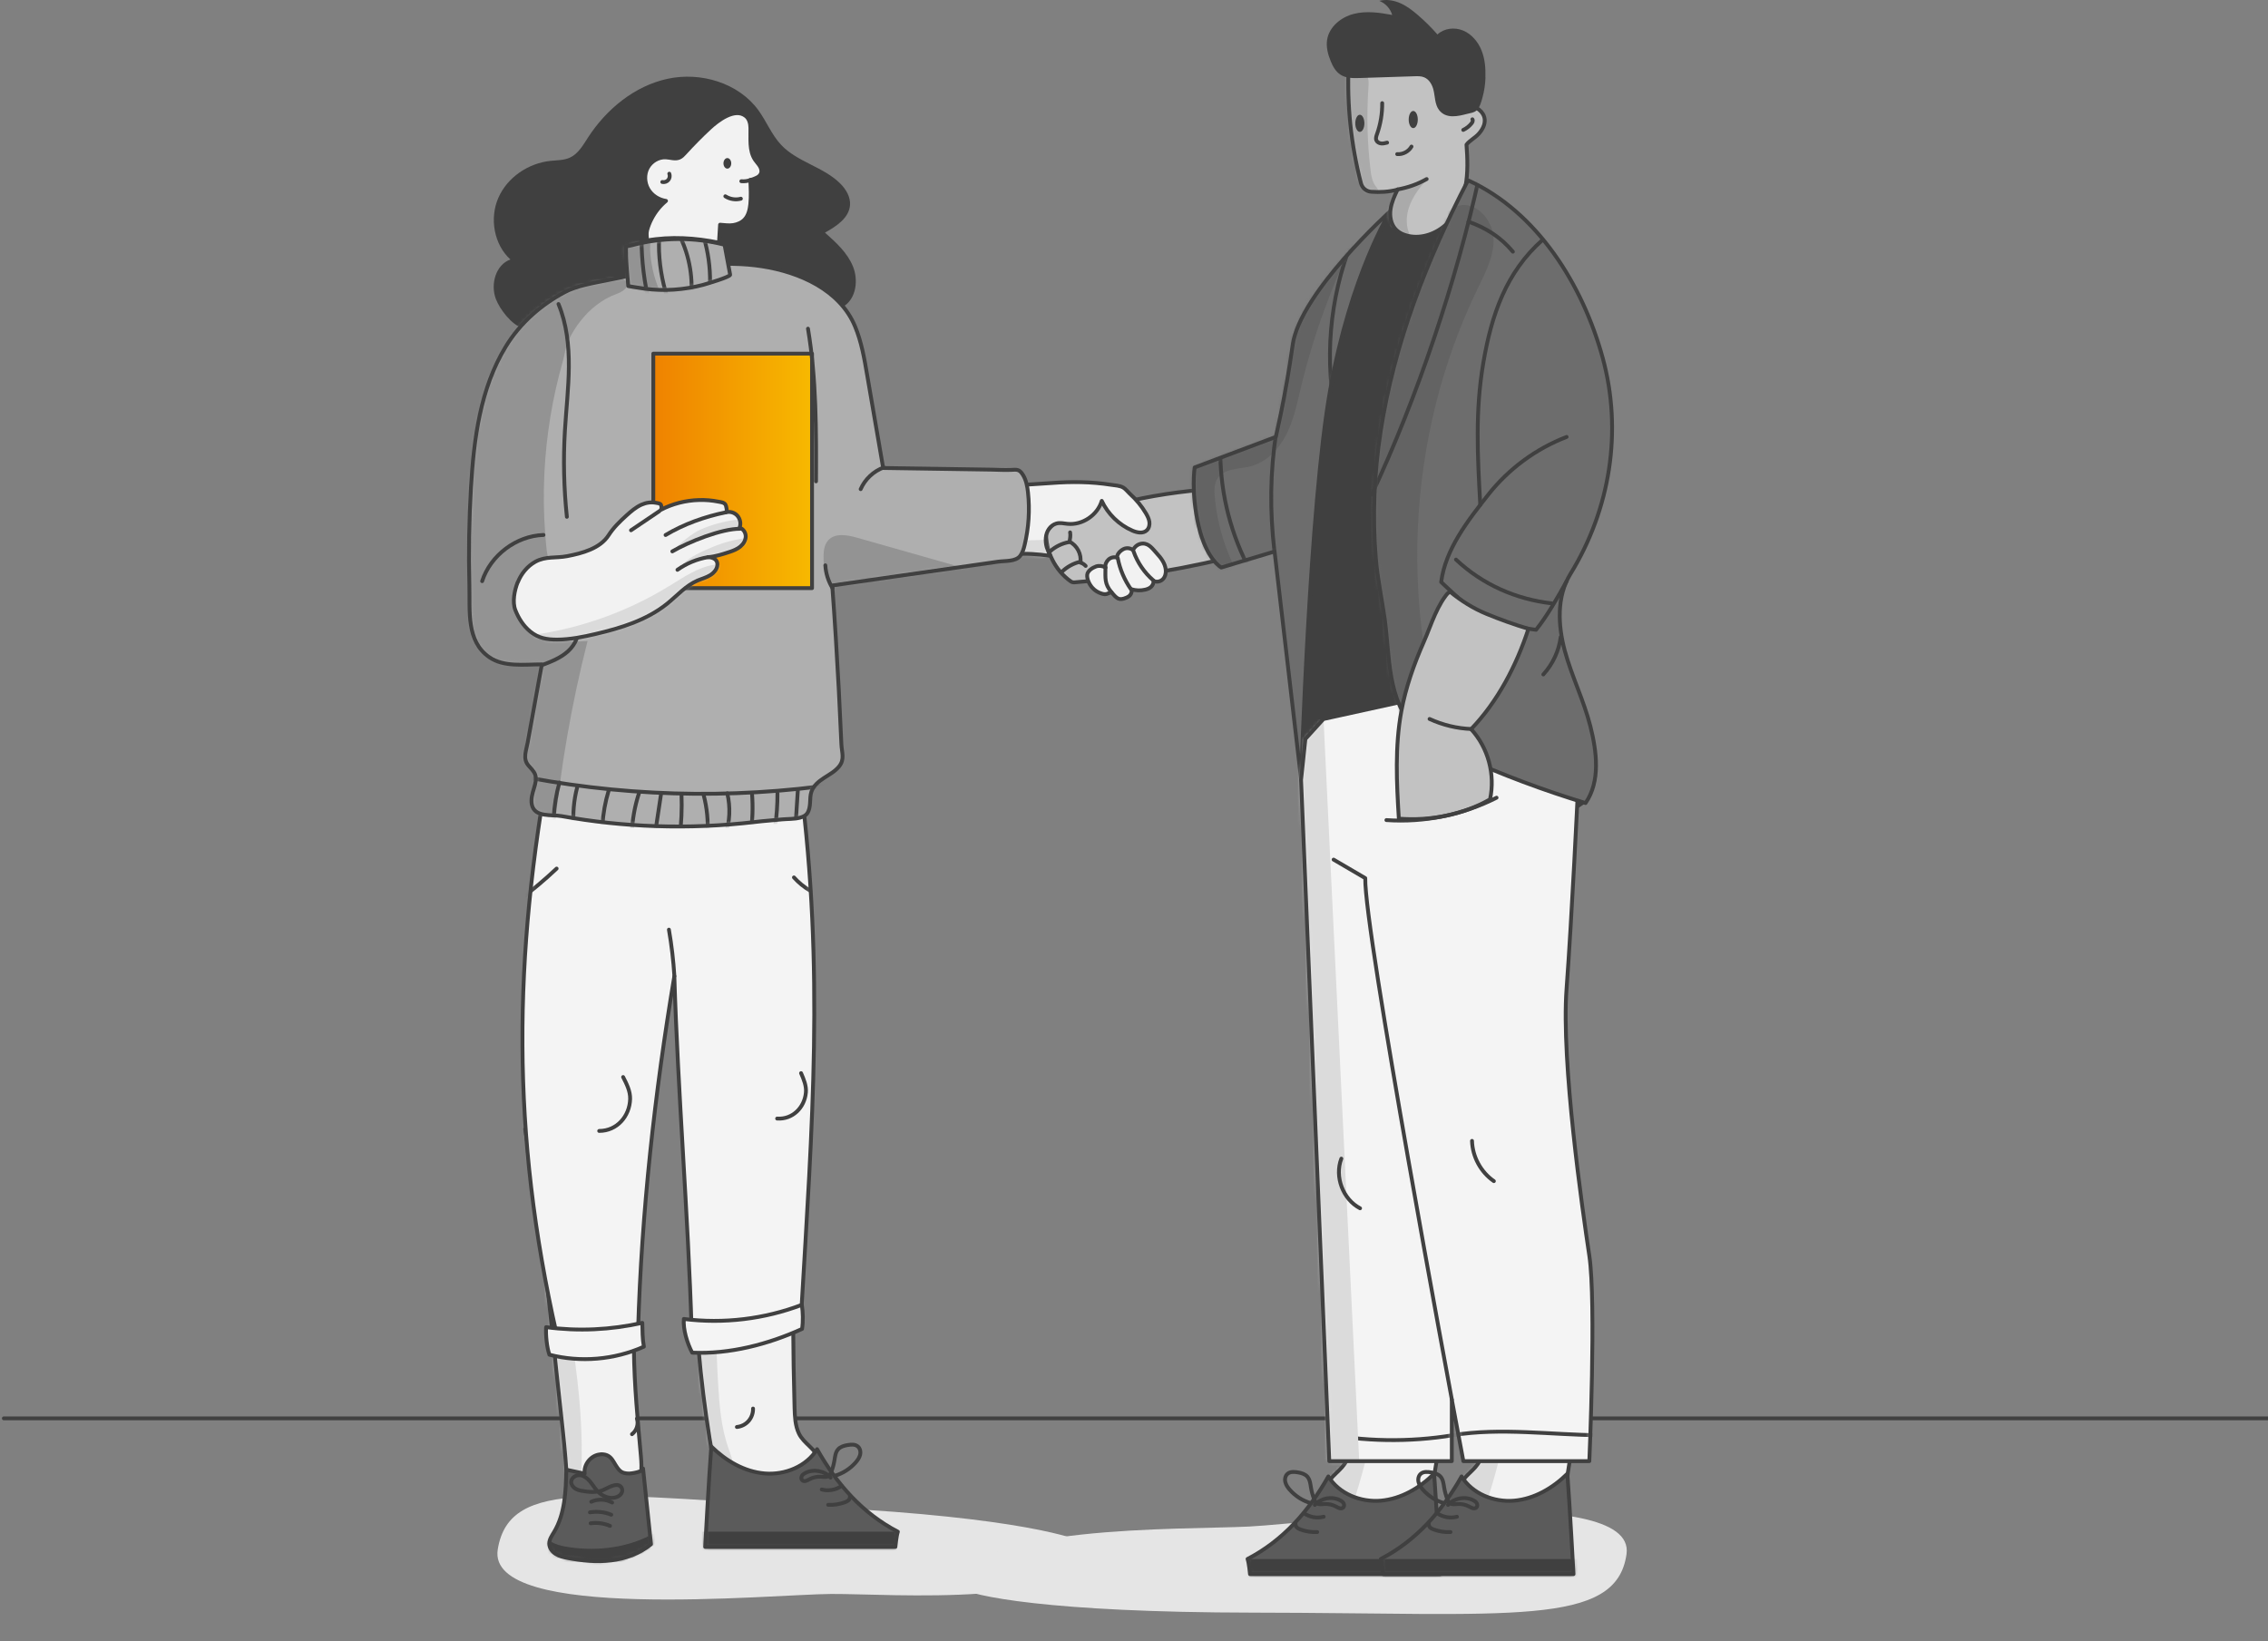 <?xml version="1.0" encoding="UTF-8"?>
<svg xmlns="http://www.w3.org/2000/svg" width="590" height="427" viewBox="0 0 590 427" fill="none">
  <rect x="0" y="0" width="590" height="427" fill="#808080" stroke="none"/>
  <path d="M590 369H1" stroke="#404040" stroke-linecap="round" stroke-linejoin="round"></path>
  <path d="M216.115 392.259C263.55 394.759 280.959 399.953 283.733 402.238C281.911 418.635 231.535 414.6 216.238 414.684C200.941 414.767 126.406 422.076 129.489 403.084C132.572 384.092 156.82 389.134 216.115 392.259Z" fill="#E5E5E5"></path>
  <path d="M326.054 419.545C272.523 419.481 252.689 415.185 249.463 413.045C250.791 396.57 307.701 398.017 324.924 397.148C342.148 396.28 425.763 385.155 423.131 404.286C420.498 423.418 392.968 419.625 326.054 419.545Z" fill="#E5E5E5"></path>
  <path d="M207.579 281.562C207.109 287.742 207.437 294.05 207.166 300.314C206.853 307.695 206.625 315.076 206.482 322.471C206.212 337.06 206.283 351.664 206.696 366.268C206.767 368.528 206.853 370.845 207.807 372.891C209.061 375.58 212.182 376.896 213.051 379.671C214.233 383.432 212.053 387.724 208.662 389.726C205.271 391.729 201.011 391.771 197.221 390.713C193.431 389.654 189.997 387.609 186.635 385.578C180.594 355.297 179.098 323.758 181.605 292.977C189.1 287.699 198.532 282.907 207.594 281.577L207.579 281.562Z" fill="#F2F2F2"></path>
  <mask id="mask0_682_76018" style="mask-type:luminance" maskUnits="userSpaceOnUse" x="180" y="281" width="34" height="111">
    <path d="M207.579 281.562C207.109 287.742 207.437 294.05 207.166 300.314C206.853 307.695 206.625 315.076 206.482 322.471C206.212 337.06 206.283 351.664 206.696 366.268C206.767 368.528 206.853 370.845 207.807 372.891C209.061 375.58 212.182 376.896 213.051 379.671C214.233 383.432 212.053 387.724 208.662 389.726C205.271 391.729 201.011 391.771 197.221 390.713C193.431 389.654 189.997 387.609 186.635 385.578C180.594 355.297 179.098 323.758 181.605 292.977C189.1 287.699 198.532 282.907 207.594 281.577L207.579 281.562Z" fill="white"></path>
  </mask>
  <g mask="url(#mask0_682_76018)">
    <path d="M178.627 300.284C178.912 299.183 179.24 298.053 179.923 297.152C181.904 294.52 185.865 294.82 189.113 295.378C186.307 316.833 185.537 338.56 186.82 360.173C187.147 365.723 187.617 371.33 189.427 376.579C190.054 378.396 190.852 380.227 190.738 382.143C190.581 384.947 188.472 387.293 186.164 388.666C182.616 390.768 182.274 387.808 181.277 384.775C179.083 378.124 177.359 371.316 176.119 364.421C173.683 350.79 173.141 336.815 174.523 323.027C175.293 315.346 176.661 307.736 178.627 300.284Z" fill="#DBDBDB"></path>
  </g>
  <path d="M207.579 281.562C207.109 287.742 207.437 294.05 207.166 300.314C206.853 307.695 206.625 315.076 206.482 322.471C206.212 337.06 206.283 351.664 206.696 366.268C206.767 368.528 206.853 370.845 207.807 372.891C209.061 375.58 212.182 376.896 213.051 379.671C214.233 383.432 212.053 387.724 208.662 389.726C205.271 391.729 201.011 391.771 197.221 390.713C193.431 389.654 189.997 387.609 186.635 385.578C180.594 355.297 179.098 323.758 181.605 292.977C189.1 287.699 198.532 282.907 207.594 281.577L207.579 281.562Z" stroke="#404040" stroke-linecap="round" stroke-linejoin="round"></path>
  <path d="M136.639 293.749C136.782 294.607 149.391 288.013 150.218 287.584C155.261 284.981 160.434 282.478 165.962 281.562C165.549 287.742 165.834 294.05 165.591 300.314C165.306 307.695 165.107 315.076 164.993 322.471C164.836 332.025 164.808 341.595 164.907 351.149C165.007 360.504 165.905 369.601 166.731 378.912C166.988 381.83 167.073 385.292 165.036 387.108C163.768 388.253 162.029 388.367 160.405 388.31C157.712 388.196 147.325 382.345 147.325 382.345C147.325 382.345 146.998 377.454 146.399 372.133C145.288 362.063 144.248 352.079 143.193 341.995C141.498 325.832 139.304 309.741 136.625 293.749H136.639Z" fill="#F2F2F2"></path>
  <mask id="mask1_682_76018" style="mask-type:luminance" maskUnits="userSpaceOnUse" x="136" y="281" width="31" height="108">
    <path d="M136.638 293.749C136.781 294.607 149.39 288.013 150.217 287.584C155.26 284.981 160.433 282.478 165.961 281.562C165.548 287.742 165.833 294.05 165.59 300.314C165.305 307.695 165.106 315.076 164.992 322.471C164.835 332.025 164.807 341.595 164.906 351.149C165.006 360.504 165.904 369.601 166.73 378.912C166.987 381.83 167.072 385.292 165.035 387.108C163.767 388.253 162.028 388.367 160.404 388.31C157.711 388.196 147.324 382.345 147.324 382.345C147.324 382.345 146.997 377.454 146.398 372.133C145.287 362.063 144.247 352.079 143.192 341.995C141.497 325.832 139.303 309.741 136.624 293.749H136.638Z" fill="white"></path>
  </mask>
  <g mask="url(#mask1_682_76018)">
    <path d="M150.972 386.953C153.379 357.059 143.078 327.551 142.522 297.57C140.114 299.115 137.308 300.016 134.458 300.174C135.555 331.541 138.932 362.809 144.574 393.69C146.726 391.945 150.758 389.728 150.986 386.953H150.972Z" fill="#DBDBDB"></path>
  </g>
  <path d="M136.639 293.749C136.782 294.607 149.391 288.013 150.218 287.584C155.261 284.981 160.434 282.478 165.962 281.562C165.549 287.742 165.834 294.05 165.591 300.314C165.306 307.695 165.107 315.076 164.993 322.471C164.836 332.025 164.808 341.595 164.907 351.149C165.007 360.504 165.905 369.601 166.731 378.912C166.988 381.83 167.073 385.292 165.036 387.108C163.768 388.253 162.029 388.367 160.405 388.31C157.712 388.196 147.325 382.345 147.325 382.345C147.325 382.345 146.998 377.454 146.399 372.133C145.288 362.063 144.248 352.079 143.193 341.995C141.498 325.832 139.304 309.741 136.625 293.749H136.639Z" stroke="#404040" stroke-linecap="round" stroke-linejoin="round"></path>
  <path d="M212.552 377.035C209.774 381.541 204.146 383.787 198.888 383.329C193.631 382.871 188.801 380.039 185.039 376.32C184.441 384.159 183.443 402.439 183.443 402.439H232.927C232.927 402.439 233.169 399.75 233.568 398.491C224.335 393.699 217.681 386.104 212.552 377.021V377.035Z" fill="#5B5B5B"></path>
  <mask id="mask2_682_76018" style="mask-type:luminance" maskUnits="userSpaceOnUse" x="183" y="376" width="51" height="27">
    <path d="M212.553 377.035C209.775 381.541 204.147 383.787 198.889 383.329C193.632 382.871 188.802 380.039 185.04 376.32C184.442 384.159 183.444 402.439 183.444 402.439H232.928C232.928 402.439 233.17 399.75 233.569 398.491C224.336 393.699 217.682 386.104 212.553 377.021V377.035Z" fill="white"></path>
  </mask>
  <g mask="url(#mask2_682_76018)">
    <path d="M181.89 403.695H233.567V398.489H181.89V403.695Z" fill="#404040"></path>
  </g>
  <path d="M212.552 377.035C209.774 381.541 204.146 383.787 198.888 383.329C193.631 382.871 188.801 380.039 185.039 376.32C184.441 384.159 183.443 402.439 183.443 402.439H232.927C232.927 402.439 233.169 399.75 233.568 398.491C224.335 393.699 217.681 386.104 212.552 377.021V377.035Z" stroke="#404040" stroke-linecap="round" stroke-linejoin="round"></path>
  <path d="M218.936 386.578C217.454 387.622 215.516 387.98 213.764 387.508" stroke="#404040" stroke-linecap="round" stroke-linejoin="round"></path>
  <path d="M221.088 389.438C221.13 389.766 220.959 390.11 220.703 390.339C220.446 390.567 220.133 390.696 219.819 390.825C218.423 391.34 216.927 391.569 215.445 391.497" stroke="#404040" stroke-linecap="round" stroke-linejoin="round"></path>
  <path d="M217.197 383.932C219.277 383.316 221.158 382.101 222.597 380.47C223.11 379.884 223.566 379.226 223.751 378.468C223.937 377.709 223.751 376.823 223.167 376.322C222.455 375.707 221.4 375.793 220.474 375.95C219.591 376.107 218.65 376.365 218.038 377.037C217.34 377.81 217.24 378.925 217.069 379.941C216.898 380.956 216.627 381.958 216.257 382.916C216.1 383.331 215.901 383.76 215.544 384.003C215.003 384.375 214.276 384.232 213.635 384.189C212.567 384.117 211.498 384.346 210.558 384.847C210.258 385.004 209.973 385.19 209.646 385.276C209.318 385.362 208.933 385.333 208.691 385.104C208.406 384.833 208.392 384.346 208.591 383.989C208.791 383.631 209.133 383.402 209.489 383.216C211.626 382.101 214.476 382.63 216.072 384.418" stroke="#404040" stroke-linecap="round" stroke-linejoin="round"></path>
  <path d="M156.329 378.366C153.864 378.423 151.756 380.926 152.098 383.387L147.325 382.357C147.196 387.935 146.997 393.8 144.133 398.577C143.563 399.535 142.865 400.508 142.879 401.624C142.893 402.725 143.649 403.712 144.589 404.298C145.529 404.885 146.626 405.128 147.695 405.328C151.414 406.043 155.218 406.415 158.979 405.958C162.741 405.5 166.445 404.17 169.352 401.752C168.668 395.187 167.97 388.622 167.286 382.056C167.372 382.9 164.194 383.372 163.681 383.358C162.784 383.358 161.858 383.215 161.202 382.557C159.492 380.869 159.464 378.266 156.315 378.337L156.329 378.366Z" fill="#5B5B5B"></path>
  <mask id="mask3_682_76018" style="mask-type:luminance" maskUnits="userSpaceOnUse" x="142" y="378" width="28" height="29">
    <path d="M156.329 378.366C153.864 378.423 151.756 380.926 152.098 383.387L147.325 382.357C147.196 387.935 146.997 393.8 144.133 398.577C143.563 399.535 142.865 400.508 142.879 401.624C142.893 402.725 143.649 403.712 144.589 404.298C145.529 404.885 146.626 405.128 147.695 405.328C151.414 406.043 155.218 406.415 158.979 405.958C162.741 405.5 166.445 404.17 169.352 401.752C168.668 395.187 167.97 388.622 167.286 382.056C167.372 382.9 164.194 383.372 163.681 383.358C162.784 383.358 161.858 383.215 161.202 382.557C159.492 380.869 159.464 378.266 156.315 378.337L156.329 378.366Z" fill="white"></path>
  </mask>
  <g mask="url(#mask3_682_76018)">
    <path d="M170.207 398.875C163.653 402.565 155.802 403.595 148.351 402.565C146.228 402.279 144.033 401.779 142.366 400.42C142.124 401.178 141.982 402.036 141.967 402.837C141.953 403.638 142.167 404.468 142.723 405.026C143.164 405.469 143.777 405.698 144.375 405.884C147.296 406.785 150.388 406.899 153.451 406.999C155.788 407.085 158.153 407.157 160.447 406.713C163.283 406.17 165.904 404.854 168.497 403.538C169.11 403.223 169.751 402.894 170.107 402.308C170.649 401.435 170.492 399.862 170.221 398.875H170.207Z" fill="#404040"></path>
  </g>
  <path d="M156.329 378.366C153.864 378.423 151.756 380.926 152.098 383.387L147.325 382.357C147.196 387.935 146.997 393.8 144.133 398.577C143.563 399.535 142.865 400.508 142.879 401.624C142.893 402.725 143.649 403.712 144.589 404.298C145.529 404.885 146.626 405.128 147.695 405.328C151.414 406.043 155.218 406.415 158.979 405.958C162.741 405.5 166.445 404.17 169.352 401.752C168.668 395.187 167.97 388.622 167.286 382.056C167.372 382.9 164.194 383.372 163.681 383.358C162.784 383.358 161.858 383.215 161.202 382.557C159.492 380.869 159.464 378.266 156.315 378.337L156.329 378.366Z" stroke="#404040" stroke-linecap="round" stroke-linejoin="round"></path>
  <path d="M159.237 390.898C157.598 389.997 155.532 389.911 153.822 390.698" stroke="#404040" stroke-linecap="round" stroke-linejoin="round"></path>
  <path d="M159.022 394.073C157.269 393.357 155.331 393.143 153.465 393.457" stroke="#404040" stroke-linecap="round" stroke-linejoin="round"></path>
  <path d="M151.342 387.862C150.701 387.734 150.045 387.562 149.518 387.176C148.991 386.79 148.578 386.189 148.592 385.531C148.621 384.472 149.76 383.714 150.801 383.786C151.841 383.857 152.753 384.558 153.436 385.359C154.12 386.16 154.648 387.09 155.346 387.862C156.6 389.25 158.623 390.122 160.375 389.493C160.888 389.307 161.358 388.992 161.643 388.535C161.928 388.077 161.971 387.448 161.672 386.99C160.632 385.417 158.138 387.119 156.97 387.619C155.218 388.377 153.18 388.206 151.356 387.848L151.342 387.862Z" stroke="#404040" stroke-linecap="round" stroke-linejoin="round"></path>
  <path d="M158.68 396.977C157.113 396.291 155.346 396.062 153.65 396.305" stroke="#404040" stroke-linecap="round" stroke-linejoin="round"></path>
  <path d="M143.222 196.418C133.491 249.198 132.935 294.769 144.804 347.092C151.913 349.895 159.622 350.396 165.99 346.162C166.888 315.323 170.322 284.399 175.423 253.976C176.335 284.242 179.013 315.838 179.925 346.119C190.839 348.794 198.96 347.306 208.45 341.256C211.328 292.252 214.42 252.445 208.25 203.756C186.864 204.285 163.796 202.254 143.208 196.418H143.222Z" fill="#F4F4F4"></path>
  <mask id="mask4_682_76018" style="mask-type:luminance" maskUnits="userSpaceOnUse" x="135" y="196" width="77" height="154">
    <path d="M143.222 196.418C133.491 249.198 132.935 294.769 144.804 347.092C151.913 349.895 159.622 350.396 165.99 346.162C166.888 315.323 170.322 284.399 175.423 253.976C176.335 284.242 179.013 315.838 179.925 346.119C190.839 348.794 198.96 347.306 208.45 341.256C211.328 292.252 214.42 252.445 208.25 203.756C186.864 204.285 163.796 202.254 143.208 196.418H143.222Z" fill="white"></path>
  </mask>
  <g mask="url(#mask4_682_76018)">
    <path d="M135.3 233.979C138.605 231.49 141.783 228.815 144.803 225.969" stroke="#404040" stroke-linecap="round" stroke-linejoin="round"></path>
    <path d="M206.54 228.273C208.991 231.02 212.325 232.951 215.93 233.709" stroke="#404040" stroke-linecap="round" stroke-linejoin="round"></path>
    <path d="M174.012 241.859C174.71 245.864 175.18 249.912 175.437 253.974" stroke="#404040" stroke-linecap="round" stroke-linejoin="round"></path>
  </g>
  <path d="M143.222 196.418C133.491 249.198 132.935 294.769 144.804 347.092C151.913 349.895 159.622 350.396 165.99 346.162C166.888 315.323 170.322 284.399 175.423 253.976C176.335 284.242 179.013 315.838 179.925 346.119C190.839 348.794 198.96 347.306 208.45 341.256C211.328 292.252 214.42 252.445 208.25 203.756C186.864 204.285 163.796 202.254 143.208 196.418H143.222Z" stroke="#404040" stroke-linecap="round" stroke-linejoin="round"></path>
  <path d="M202.166 291.006C206.17 291.278 209.276 288.174 209.646 284.255C209.817 282.51 209.091 280.808 208.392 279.191" fill="#F4F4F4"></path>
  <path d="M202.166 291.006C206.17 291.278 209.276 288.174 209.646 284.255C209.817 282.51 209.091 280.808 208.392 279.191" stroke="#404040" stroke-linecap="round" stroke-linejoin="round"></path>
  <path d="M155.873 294.225C160.475 294.225 163.795 290.434 163.923 285.914C163.98 283.897 163.026 282.009 162.099 280.207" fill="#F4F4F4"></path>
  <path d="M155.873 294.225C160.475 294.225 163.795 290.434 163.923 285.914C163.98 283.897 163.026 282.009 162.099 280.207" stroke="#404040" stroke-linecap="round" stroke-linejoin="round"></path>
  <path d="M128.974 77.726C127.549 73.936 128.974 68.844 132.778 67.514C128.489 63.594 127.307 56.8 129.643 51.465C131.98 46.13 137.437 42.454 143.207 41.853C144.917 41.667 146.684 41.724 148.251 41.009C150.403 40.022 151.656 37.805 152.939 35.817C157.726 28.408 165.064 22.357 173.67 20.498C182.276 18.638 192.078 21.542 197.279 28.665C199.402 31.583 200.741 35.073 203.22 37.705C207.452 42.196 214.291 43.412 218.637 47.803C220.076 49.262 221.244 51.193 221.13 53.253C220.959 56.657 217.596 58.874 214.604 60.519C217.468 63.051 220.418 65.726 221.871 69.273C223.324 72.82 222.769 77.497 219.591 79.629C216.058 82.003 211.399 80.287 207.21 79.629C197.863 78.17 188.673 82.447 179.312 83.905C171.846 85.078 164.266 84.449 156.757 84.149C152.939 83.991 149.106 83.92 145.288 84.206C142.595 84.406 138.534 86.137 135.998 85.379C133.063 84.506 129.999 80.458 128.974 77.726Z" fill="#404040"></path>
  <path d="M324.287 143.911C309.626 147.773 294.623 150.304 279.505 151.506C279.178 151.535 278.836 151.449 278.565 151.263C274.476 148.388 272.025 143.439 272.111 138.418C274.875 135.243 278.038 132.125 281.899 130.465C285.774 128.806 290.291 128.72 294.224 130.251C302.245 128.449 310.495 127.419 318.702 127.004C321.48 132.082 323.817 138.146 324.287 143.911Z" fill="#C2C2C2" stroke="#404040" stroke-linecap="round" stroke-linejoin="round"></path>
  <path d="M254.343 127.432C260.64 126.259 267.209 126.145 273.606 125.658C278.735 125.272 283.908 125.315 288.994 126.116C289.991 126.273 291.331 126.316 292.214 126.846C292.855 127.232 293.382 127.961 293.924 128.462C295.562 129.935 296.973 131.637 298.099 133.54C298.498 134.226 298.882 134.956 298.996 135.742C299.11 136.529 298.925 137.402 298.341 137.959C297.372 138.889 295.776 138.575 294.551 138.031C291.089 136.529 288.21 133.726 286.615 130.307C285.503 134.026 281.571 136.672 277.724 136.286C276.755 136.186 275.743 135.928 274.803 136.2C273.15 136.686 272.21 138.26 272.067 139.876C271.982 140.706 272.067 141.564 272.295 142.379C272.395 142.737 273.179 144.611 273.179 144.611C269.987 144.139 266.91 143.924 263.69 144.196C260.469 144.468 257.534 144.582 254.471 144.983C256.01 139.347 256.224 132.939 254.357 127.418L254.343 127.432Z" fill="#F2F2F2"></path>
  <mask id="mask5_682_76018" style="mask-type:luminance" maskUnits="userSpaceOnUse" x="254" y="125" width="46" height="20">
    <path d="M254.342 127.432C260.639 126.259 267.208 126.145 273.605 125.658C278.734 125.272 283.907 125.315 288.993 126.116C289.99 126.273 291.33 126.316 292.213 126.846C292.854 127.232 293.382 127.961 293.923 128.462C295.561 129.935 296.972 131.637 298.098 133.54C298.497 134.226 298.881 134.956 298.995 135.742C299.109 136.529 298.924 137.402 298.34 137.959C297.371 138.889 295.775 138.575 294.55 138.031C291.088 136.529 288.209 133.726 286.614 130.307C285.502 134.026 281.57 136.672 277.723 136.286C276.754 136.186 275.742 135.928 274.802 136.2C273.149 136.686 272.209 138.26 272.066 139.876C271.981 140.706 272.066 141.564 272.294 142.379C272.394 142.737 273.178 144.611 273.178 144.611C269.986 144.139 266.909 143.924 263.689 144.196C260.468 144.468 257.533 144.582 254.47 144.983C256.009 139.347 256.223 132.939 254.356 127.418L254.342 127.432Z" fill="white"></path>
  </mask>
  <g mask="url(#mask5_682_76018)">
    <path d="M271.71 140.434C272.537 140.391 273.377 140.363 274.147 140.62C274.916 140.878 275.643 141.507 275.757 142.322C275.885 143.195 275.301 144.053 274.546 144.497C273.791 144.94 272.893 145.069 272.024 145.183C267.279 145.798 262.506 146.156 257.733 146.27C253.971 146.356 254.869 141.65 257.961 141.15C262.392 140.434 267.208 140.678 271.696 140.449L271.71 140.434Z" fill="#DBDBDB"></path>
  </g>
  <path d="M254.343 127.432C260.64 126.259 267.209 126.145 273.606 125.658C278.735 125.272 283.908 125.315 288.994 126.116C289.991 126.273 291.331 126.316 292.214 126.846C292.855 127.232 293.382 127.961 293.924 128.462C295.562 129.935 296.973 131.637 298.099 133.54C298.498 134.226 298.882 134.956 298.996 135.742C299.11 136.529 298.925 137.402 298.341 137.959C297.372 138.889 295.776 138.575 294.551 138.031C291.089 136.529 288.21 133.726 286.615 130.307C285.503 134.026 281.571 136.672 277.724 136.286C276.755 136.186 275.743 135.928 274.803 136.2C273.15 136.686 272.21 138.26 272.067 139.876C271.982 140.706 272.067 141.564 272.295 142.379C272.395 142.737 273.179 144.611 273.179 144.611C269.987 144.139 266.91 143.924 263.69 144.196C260.469 144.468 257.534 144.582 254.471 144.983C256.01 139.347 256.224 132.939 254.357 127.418L254.343 127.432Z" stroke="#404040" stroke-linecap="round" stroke-linejoin="round"></path>
  <path d="M285.062 147.388C285.888 147.101 286.829 147.202 287.584 147.645C287.427 146.873 287.826 146.043 288.41 145.528C288.994 145.013 289.863 144.841 290.604 145.085C290.519 144.184 291.431 143.282 292.229 142.868C293.026 142.453 294.052 142.553 294.75 143.125C295.192 142.138 296.147 141.452 297.215 141.409C298.954 141.337 299.922 142.896 300.977 144.026C302.031 145.156 303.071 146.529 303.257 148.174C303.356 149.075 303.143 150.034 302.516 150.677C301.889 151.321 300.82 151.55 300.065 151.078C300.165 151.636 299.866 152.279 299.452 152.666C299.039 153.052 298.498 153.266 297.956 153.395C296.759 153.695 295.491 153.652 294.323 153.295C294.537 153.681 294.337 154.339 294.081 154.711C293.824 155.083 293.425 155.312 293.026 155.483C291.074 156.327 290.533 155.712 289.165 154.096C289.108 154.039 288.054 154.482 287.911 154.525C287.47 154.639 287.099 154.582 286.658 154.453C285.717 154.182 284.848 153.667 284.193 152.937C283.437 152.108 282.725 150.735 282.825 149.547C282.91 148.517 284.207 147.688 285.09 147.388H285.062Z" fill="#F2F2F2" stroke="#404040" stroke-linecap="round" stroke-linejoin="round"></path>
  <path d="M299.993 150.961C297.685 148.973 295.904 146.355 294.893 143.48" stroke="#404040" stroke-linecap="round" stroke-linejoin="round"></path>
  <path d="M294.223 153.322C292.528 150.905 291.345 148.13 290.775 145.227" stroke="#404040" stroke-linecap="round" stroke-linejoin="round"></path>
  <path d="M287.569 147.645C287.569 150.562 287.298 151.821 289.136 154.081" stroke="#404040" stroke-linecap="round" stroke-linejoin="round"></path>
  <path d="M281.13 146.113C279.277 146.528 277.539 147.472 276.186 148.817" stroke="#404040" stroke-linecap="round" stroke-linejoin="round"></path>
  <path d="M278.066 141.035C276.285 141.364 274.604 142.179 273.25 143.367" stroke="#404040" stroke-linecap="round" stroke-linejoin="round"></path>
  <path d="M282.425 147.229C282.055 146.814 281.57 146.514 281.043 146.371C281.399 144.211 280.203 141.894 278.236 140.936C278.379 140.135 278.521 139.305 278.379 138.504" stroke="#404040" stroke-linecap="round" stroke-linejoin="round"></path>
  <path d="M208.192 212.709C206.668 213.124 204.673 213.052 203.519 213.167C201.182 213.41 198.831 213.553 196.495 213.839C187.875 214.854 179.183 215.226 170.521 214.926C162.328 214.654 154.15 213.782 146.085 212.323C143.492 211.851 139.047 212.737 138.348 209.305C138.049 207.86 138.505 206.401 138.933 204.999C139.275 203.869 139.617 202.639 139.218 201.523C138.876 200.551 138.049 199.864 137.394 199.063C135.969 197.318 136.909 195.187 137.266 193.185L138.434 186.748L139.973 178.252L140.942 172.945V172.845C136.354 172.845 131.082 173.603 127.292 170.985C121.237 166.78 122.277 158.927 122.106 152.448C121.878 143.909 122.02 135.355 122.519 126.816C123.26 114.129 124.955 101.041 131.552 90.199C135.257 84.106 140.614 79.385 146.855 76.038C150.06 74.308 154.278 73.678 157.897 72.92C161.188 72.234 164.479 71.576 167.799 71.032C177.844 69.373 188.188 67.699 198.29 69.287C207.979 70.803 218.465 75.38 222.426 84.907C224.093 88.912 224.848 93.231 225.575 97.522C226.971 105.604 228.353 113.671 229.75 121.753C234.48 121.824 239.196 121.896 243.927 121.967C248.657 122.039 253.288 122.11 257.975 122.182C259.599 122.21 261.267 122.325 262.891 122.253C264.515 122.182 265.142 121.996 266.082 123.498C266.937 124.856 267.251 126.516 267.422 128.089C267.92 132.666 267.621 137.343 266.538 141.82C266.296 142.807 266.011 143.809 265.398 144.61C264.216 146.154 261.48 145.868 259.642 146.126C250.937 147.37 242.217 148.629 233.511 149.873C227.841 150.689 222.17 151.504 216.499 152.319C217.183 161.459 217.739 170.613 218.223 179.753C218.465 184.374 218.679 188.994 218.879 193.599C218.964 195.759 219.819 197.518 218.252 199.435C217.211 200.708 215.715 201.509 214.348 202.396C212.98 203.283 211.612 204.398 211.085 205.958C210.771 206.887 210.786 207.889 210.729 208.861C210.672 209.834 210.529 210.849 209.959 211.65C209.589 212.165 208.976 212.48 208.249 212.68L208.192 212.709Z" fill="#AFAFAF"></path>
  <mask id="mask6_682_76018" style="mask-type:luminance" maskUnits="userSpaceOnUse" x="122" y="68" width="146" height="148">
    <path d="M208.192 212.709C206.668 213.124 204.673 213.052 203.519 213.167C201.182 213.41 198.831 213.553 196.495 213.839C187.875 214.854 179.183 215.226 170.521 214.926C162.328 214.654 154.15 213.782 146.085 212.323C143.492 211.851 139.047 212.737 138.348 209.305C138.049 207.86 138.505 206.401 138.933 204.999C139.275 203.869 139.617 202.639 139.218 201.523C138.876 200.551 138.049 199.864 137.394 199.063C135.969 197.318 136.909 195.187 137.266 193.185L138.434 186.748L139.973 178.252L140.942 172.945V172.845C136.354 172.845 131.082 173.603 127.292 170.985C121.237 166.78 122.277 158.927 122.106 152.448C121.878 143.909 122.02 135.355 122.519 126.816C123.26 114.129 124.955 101.041 131.552 90.199C135.257 84.106 140.614 79.385 146.855 76.038C150.06 74.308 154.278 73.678 157.897 72.92C161.188 72.234 164.479 71.576 167.799 71.032C177.844 69.373 188.188 67.699 198.29 69.287C207.979 70.803 218.465 75.38 222.426 84.907C224.093 88.912 224.848 93.231 225.575 97.522C226.971 105.604 228.353 113.671 229.75 121.753C234.48 121.824 239.196 121.896 243.927 121.967C248.657 122.039 253.288 122.11 257.975 122.182C259.599 122.21 261.267 122.325 262.891 122.253C264.515 122.182 265.142 121.996 266.082 123.498C266.937 124.856 267.251 126.516 267.422 128.089C267.92 132.666 267.621 137.343 266.538 141.82C266.296 142.807 266.011 143.809 265.398 144.61C264.216 146.154 261.48 145.868 259.642 146.126C250.937 147.37 242.217 148.629 233.511 149.873C227.841 150.689 222.17 151.504 216.499 152.319C217.183 161.459 217.739 170.613 218.223 179.753C218.465 184.374 218.679 188.994 218.879 193.599C218.964 195.759 219.819 197.518 218.252 199.435C217.211 200.708 215.715 201.509 214.348 202.396C212.98 203.283 211.612 204.398 211.085 205.958C210.771 206.887 210.786 207.889 210.729 208.861C210.672 209.834 210.529 210.849 209.959 211.65C209.589 212.165 208.976 212.48 208.249 212.68L208.192 212.709Z" fill="white"></path>
  </mask>
  <g mask="url(#mask6_682_76018)">
    <path d="M125.781 216.77C116.306 207.73 111.348 194.7 109.838 181.669C108.327 168.639 109.994 155.451 112.075 142.492C114.012 130.477 116.321 118.476 120.139 106.933C123.217 97.593 127.42 88.339 134.387 81.416C141.354 74.493 151.528 70.216 161.102 72.347C161.872 72.519 162.741 72.819 163.04 73.549C163.596 74.936 161.758 75.966 160.361 76.481C156.643 77.84 153.465 80.386 151.029 83.49C149.818 85.02 148.778 86.708 147.923 88.467C147.068 90.227 146.982 92.058 146.441 93.903C143.72 103.386 142.11 113.184 141.625 123.039C141.354 128.431 141.44 133.838 141.853 139.216C141.953 140.589 142.081 141.963 142.238 143.336C142.338 144.294 143.078 146.54 142.751 147.412C142.195 148.9 138.833 149.486 137.536 150.473C133.504 153.52 134.572 160.414 138.462 163.618C142.352 166.822 147.837 167.18 152.853 166.765C148.678 183.128 145.786 199.821 144.19 216.627C139.132 216.313 133.547 217.185 128.488 216.87C128.403 216.699 125.91 216.913 125.767 216.77H125.781Z" fill="#939393"></path>
    <path d="M257.548 153.978C247.588 155.723 237.472 156.853 227.356 156.61C223.808 156.524 219.947 156.138 217.354 153.706C215.003 151.503 214.219 148.056 214.234 144.824C214.234 143.307 214.447 141.677 215.459 140.561C217.24 138.587 220.403 139.159 222.953 139.889C235.292 143.393 247.631 146.898 259.97 150.402C259.058 152.376 259.685 153.62 257.548 153.992V153.978Z" fill="#939393"></path>
    <path d="M132.25 201.266C160.561 207.245 189.94 208.131 218.565 203.869" stroke="#404040" stroke-linecap="round" stroke-linejoin="round"></path>
    <path d="M145.53 203.582C144.703 206.557 144.205 209.618 144.048 212.708" stroke="#404040" stroke-linecap="round" stroke-linejoin="round"></path>
    <path d="M150.16 204.797C149.263 208.187 148.963 211.734 149.263 215.238" stroke="#404040" stroke-linecap="round" stroke-linejoin="round"></path>
    <path d="M158.338 205.672C157.441 208.618 156.899 211.665 156.714 214.74" stroke="#404040" stroke-linecap="round" stroke-linejoin="round"></path>
    <path d="M166.246 206.297C165.12 209.73 164.479 213.32 164.365 216.924" stroke="#404040" stroke-linecap="round" stroke-linejoin="round"></path>
    <path d="M207.537 205.785L206.967 214.625" stroke="#404040" stroke-linecap="round" stroke-linejoin="round"></path>
    <path d="M202.251 206.387C202.265 209.348 202.051 212.308 201.624 215.226" stroke="#404040" stroke-linecap="round" stroke-linejoin="round"></path>
    <path d="M195.625 206.387C195.91 209.934 195.782 213.524 195.255 217.043" stroke="#404040" stroke-linecap="round" stroke-linejoin="round"></path>
    <path d="M189.199 206.398C190.054 209.96 189.883 213.765 188.715 217.241" stroke="#404040" stroke-linecap="round" stroke-linejoin="round"></path>
    <path d="M183.045 206.816C183.928 210.178 184.27 213.682 184.042 217.144" stroke="#404040" stroke-linecap="round" stroke-linejoin="round"></path>
    <path d="M177.288 206.688C177.43 210.406 177.273 214.154 176.789 217.844" stroke="#404040" stroke-linecap="round" stroke-linejoin="round"></path>
    <path d="M171.931 206.785L170.25 217.928" stroke="#404040" stroke-linecap="round" stroke-linejoin="round"></path>
  </g>
  <path d="M208.192 212.709C206.668 213.124 204.673 213.052 203.519 213.167C201.182 213.41 198.831 213.553 196.495 213.839C187.875 214.854 179.183 215.226 170.521 214.926C162.328 214.654 154.15 213.782 146.085 212.323C143.492 211.851 139.047 212.737 138.348 209.305C138.049 207.86 138.505 206.401 138.933 204.999C139.275 203.869 139.617 202.639 139.218 201.523C138.876 200.551 138.049 199.864 137.394 199.063C135.969 197.318 136.909 195.187 137.266 193.185L138.434 186.748L139.973 178.252L140.942 172.945V172.845C136.354 172.845 131.082 173.603 127.292 170.985C121.237 166.78 122.277 158.927 122.106 152.448C121.878 143.909 122.02 135.355 122.519 126.816C123.26 114.129 124.955 101.041 131.552 90.199C135.257 84.106 140.614 79.385 146.855 76.038C150.06 74.308 154.278 73.678 157.897 72.92C161.188 72.234 164.479 71.576 167.799 71.032C177.844 69.373 188.188 67.699 198.29 69.287C207.979 70.803 218.465 75.38 222.426 84.907C224.093 88.912 224.848 93.231 225.575 97.522C226.971 105.604 228.353 113.671 229.75 121.753C234.48 121.824 239.196 121.896 243.927 121.967C248.657 122.039 253.288 122.11 257.975 122.182C259.599 122.21 261.267 122.325 262.891 122.253C264.515 122.182 265.142 121.996 266.082 123.498C266.937 124.856 267.251 126.516 267.422 128.089C267.92 132.666 267.621 137.343 266.538 141.82C266.296 142.807 266.011 143.809 265.398 144.61C264.216 146.154 261.48 145.868 259.642 146.126C250.937 147.37 242.217 148.629 233.511 149.873C227.841 150.689 222.17 151.504 216.499 152.319C217.183 161.459 217.739 170.613 218.223 179.753C218.465 184.374 218.679 188.994 218.879 193.599C218.964 195.759 219.819 197.518 218.252 199.435C217.211 200.708 215.715 201.509 214.348 202.396C212.98 203.283 211.612 204.398 211.085 205.958C210.771 206.887 210.786 207.889 210.729 208.861C210.672 209.834 210.529 210.849 209.959 211.65C209.589 212.165 208.976 212.48 208.249 212.68L208.192 212.709Z" stroke="#404040" stroke-linecap="round" stroke-linejoin="round"></path>
  <path d="M169.951 153.008H211.242V92.003H169.951V153.008Z" fill="url(#paint0_linear_682_76018)" stroke="#404040" stroke-linecap="round" stroke-linejoin="round"></path>
  <path d="M216.571 153.006C215.473 151.218 214.832 149.173 214.704 147.07" stroke="#404040" stroke-linecap="round" stroke-linejoin="round"></path>
  <path d="M212.282 125.229C212.339 111.955 212.382 98.596 210.188 85.508" stroke="#404040" stroke-linecap="round" stroke-linejoin="round"></path>
  <path d="M229.906 121.609C227.256 122.568 225.019 124.67 223.894 127.259" stroke="#404040" stroke-linecap="round" stroke-linejoin="round"></path>
  <path d="M140.928 173.061C143.35 172.146 145.829 171.187 147.753 169.442C149.676 167.697 150.944 164.98 150.26 162.477" stroke="#404040" stroke-linecap="round" stroke-linejoin="round"></path>
  <path d="M125.426 151.191C127.62 144.439 134.302 139.405 141.384 139.176" stroke="#404040" stroke-linecap="round" stroke-linejoin="round"></path>
  <path d="M147.467 134.456C146.683 127.018 146.512 119.523 146.954 112.071C147.282 106.521 147.937 101 147.98 95.436C148.023 89.886 147.41 84.237 145.287 79.102" stroke="#404040" stroke-linecap="round" stroke-linejoin="round"></path>
  <path d="M134.673 151.474C133.847 153.548 133.22 156.609 134.075 158.755C134.929 160.9 136.155 162.846 137.964 164.319C140.087 166.035 142.267 166.407 144.946 166.393C148.323 166.379 151.657 165.706 154.948 164.934C161.559 163.389 168.241 161.329 173.542 157.067C176.135 154.979 178.386 152.361 181.435 151.045C182.532 150.573 183.715 150.273 184.741 149.643C185.767 149.014 186.65 147.97 186.621 146.768C186.593 145.567 185.553 144.995 184.185 144.952C186.165 144.78 188.018 144.179 189.898 143.55C190.853 143.235 191.808 142.835 192.591 142.191C193.375 141.548 193.959 140.604 193.988 139.602C194.016 138.601 193.361 137.543 192.378 137.299C192.819 136.284 192.549 134.997 191.822 134.167C191.095 133.337 189.884 132.98 188.83 133.294C189.286 133.166 188.901 131.521 188.716 131.263C188.317 130.691 187.562 130.648 186.921 130.519C185.225 130.176 183.501 130.033 181.777 130.09C178.329 130.191 174.909 131.063 171.86 132.665C172.259 132.45 172.074 131.406 171.818 131.163C171.561 130.92 170.934 130.877 170.607 130.806C169.324 130.562 168.042 130.777 166.859 131.306C165.406 131.964 164.166 133.023 162.984 134.095C161.26 135.654 159.579 137.285 158.325 139.245C156.102 142.72 151.4 143.951 147.51 144.694C144.618 145.252 141.925 144.666 139.247 146.153C137.166 147.312 135.585 149.271 134.701 151.489L134.673 151.474Z" fill="#F2F2F2"></path>
  <mask id="mask7_682_76018" style="mask-type:luminance" maskUnits="userSpaceOnUse" x="133" y="130" width="61" height="37">
    <path d="M134.674 151.474C133.848 153.548 133.221 156.609 134.076 158.755C134.93 160.9 136.156 162.846 137.965 164.319C140.088 166.035 142.268 166.407 144.947 166.393C148.324 166.379 151.658 165.706 154.949 164.934C161.56 163.389 168.242 161.329 173.543 157.067C176.136 154.979 178.387 152.361 181.436 151.045C182.533 150.573 183.716 150.273 184.742 149.643C185.767 149.014 186.651 147.97 186.622 146.768C186.594 145.567 185.554 144.995 184.186 144.952C186.166 144.78 188.019 144.179 189.899 143.55C190.854 143.235 191.809 142.835 192.592 142.191C193.376 141.548 193.96 140.604 193.989 139.602C194.017 138.601 193.362 137.543 192.379 137.299C192.82 136.284 192.55 134.997 191.823 134.167C191.096 133.337 189.885 132.98 188.831 133.294C189.287 133.166 188.902 131.521 188.717 131.263C188.318 130.691 187.563 130.648 186.922 130.519C185.226 130.176 183.502 130.033 181.778 130.09C178.33 130.191 174.91 131.063 171.861 132.665C172.26 132.45 172.075 131.406 171.819 131.163C171.562 130.92 170.935 130.877 170.608 130.806C169.325 130.562 168.043 130.777 166.86 131.306C165.407 131.964 164.167 133.023 162.985 134.095C161.261 135.654 159.58 137.285 158.326 139.245C156.103 142.72 151.401 143.951 147.511 144.694C144.619 145.252 141.926 144.666 139.248 146.153C137.167 147.312 135.586 149.271 134.702 151.489L134.674 151.474Z" fill="white"></path>
  </mask>
  <g mask="url(#mask7_682_76018)">
    <path d="M174.041 152.504C177.859 150.158 181.678 147.455 186.109 146.882C186.707 146.811 187.434 146.825 187.733 147.354C187.933 147.683 187.862 148.113 187.748 148.484C187.178 150.444 185.682 151.989 184.029 153.176C182.376 154.363 180.552 155.264 178.899 156.451C176.05 158.511 173.841 161.329 171.191 163.646C163.797 170.097 153.324 172.114 143.593 170.955C142.011 170.769 140.373 170.483 139.019 169.625C138.093 169.039 136.839 167.766 136.868 166.564C136.896 165.048 138.065 165.262 139.347 165.077C142.31 164.647 145.246 164.075 148.138 163.346C153.994 161.887 159.707 159.856 165.164 157.281C168.199 155.851 171.163 154.249 174.027 152.489L174.041 152.504Z" fill="#DBDBDB"></path>
    <path d="M193.789 140.029C194.159 139.972 194.558 139.944 194.858 140.158C195.299 140.487 195.228 141.217 194.858 141.617C194.487 142.018 193.931 142.189 193.419 142.347C190.683 143.133 187.947 143.934 185.212 144.721C183.858 145.107 182.505 145.508 181.151 145.894C180.196 146.166 178.658 146.967 177.66 146.766C179.512 144.807 182.718 143.419 185.169 142.39C187.919 141.231 190.811 140.43 193.76 140.015L193.789 140.029Z" fill="#DBDBDB"></path>
    <path d="M191.095 135.295C191.466 135.238 191.865 135.209 192.164 135.424C192.605 135.753 192.534 136.482 192.164 136.883C191.793 137.283 191.238 137.455 190.725 137.612C187.989 138.399 185.253 139.2 182.518 139.987C181.164 140.373 179.811 140.773 178.457 141.16C177.503 141.431 175.878 143.634 174.881 143.434C176.733 141.474 180.024 138.699 182.475 137.655C185.225 136.497 188.117 135.696 191.067 135.281L191.095 135.295Z" fill="#DBDBDB"></path>
  </g>
  <path d="M134.673 151.474C133.847 153.548 133.22 156.609 134.075 158.755C134.929 160.9 136.155 162.846 137.964 164.319C140.087 166.035 142.267 166.407 144.946 166.393C148.323 166.379 151.657 165.706 154.948 164.934C161.559 163.389 168.241 161.329 173.542 157.067C176.135 154.979 178.386 152.361 181.435 151.045C182.532 150.573 183.715 150.273 184.741 149.643C185.767 149.014 186.65 147.97 186.621 146.768C186.593 145.567 185.553 144.995 184.185 144.952C186.165 144.78 188.018 144.179 189.898 143.55C190.853 143.235 191.808 142.835 192.591 142.191C193.375 141.548 193.959 140.604 193.988 139.602C194.016 138.601 193.361 137.543 192.378 137.299C192.819 136.284 192.549 134.997 191.822 134.167C191.095 133.337 189.884 132.98 188.83 133.294C189.286 133.166 188.901 131.521 188.716 131.263C188.317 130.691 187.562 130.648 186.921 130.519C185.225 130.176 183.501 130.033 181.777 130.09C178.329 130.191 174.909 131.063 171.86 132.665C172.259 132.45 172.074 131.406 171.818 131.163C171.561 130.92 170.934 130.877 170.607 130.806C169.324 130.562 168.042 130.777 166.859 131.306C165.406 131.964 164.166 133.023 162.984 134.095C161.26 135.654 159.579 137.285 158.325 139.245C156.102 142.72 151.4 143.951 147.51 144.694C144.618 145.252 141.925 144.666 139.247 146.153C137.166 147.312 135.585 149.271 134.701 151.489L134.673 151.474Z" stroke="#404040" stroke-linecap="round" stroke-linejoin="round"></path>
  <path d="M171.489 133.008C169.038 134.653 166.588 136.298 164.151 137.957" stroke="#404040" stroke-linecap="round" stroke-linejoin="round"></path>
  <path d="M188.83 133.281C183.344 134.411 177.958 136.314 173.143 139.189" stroke="#404040" stroke-linecap="round" stroke-linejoin="round"></path>
  <path d="M192.562 137.571C187.732 137.5 179.069 141.004 174.895 143.45" stroke="#404040" stroke-linecap="round" stroke-linejoin="round"></path>
  <path d="M184.171 144.953C181.321 145.439 178.585 146.569 176.234 148.243" stroke="#404040" stroke-linecap="round" stroke-linejoin="round"></path>
  <path d="M162.855 65.64C162.855 65.225 162.855 64.109 162.855 64.109C162.855 64.109 163.881 63.938 164.323 63.823C172.188 61.706 180.594 61.649 188.488 63.68C188.972 66.284 189.457 68.872 189.941 71.476C190.041 72.034 183.572 73.922 182.903 74.108C180.423 74.766 177.873 75.18 175.308 75.352C172.744 75.524 170.293 75.438 167.8 75.123C166.36 74.937 163.44 74.422 163.44 74.422C163.44 74.422 162.798 67.871 162.87 65.654L162.855 65.64Z" fill="#AFAFAF"></path>
  <mask id="mask8_682_76018" style="mask-type:luminance" maskUnits="userSpaceOnUse" x="162" y="62" width="28" height="14">
    <path d="M162.856 65.64C162.856 65.225 162.856 64.109 162.856 64.109C162.856 64.109 163.882 63.938 164.324 63.823C172.189 61.706 180.595 61.649 188.489 63.68C188.973 66.284 189.458 68.872 189.942 71.476C190.042 72.034 183.573 73.922 182.903 74.108C180.424 74.766 177.874 75.18 175.309 75.352C172.745 75.524 170.294 75.438 167.801 75.123C166.361 74.937 163.441 74.422 163.441 74.422C163.441 74.422 162.799 67.871 162.871 65.654L162.856 65.64Z" fill="white"></path>
  </mask>
  <g mask="url(#mask8_682_76018)">
    <path d="M171.49 75.425L165.733 76.154C165.335 76.212 164.921 76.254 164.537 76.126C163.853 75.897 163.468 75.196 163.155 74.552C162.3 72.836 161.431 71.105 160.576 69.389C159.92 68.073 159.251 66.557 159.778 65.183C160.291 63.853 161.744 63.181 163.083 62.695C164.337 62.237 166.888 60.907 168.198 61.136C169.609 61.379 169.068 63.61 169.11 64.697C169.239 68.373 170.051 72.035 171.49 75.411V75.425Z" fill="#939393"></path>
    <path d="M183.088 61.762C184.213 65.552 184.769 69.514 184.712 73.476" stroke="#404040" stroke-linecap="round" stroke-linejoin="round"></path>
    <path d="M166.93 59.844C166.731 65.68 167.286 71.558 168.54 77.251" stroke="#404040" stroke-linecap="round" stroke-linejoin="round"></path>
    <path d="M172.359 58.93C171.433 60.918 171.361 63.192 171.447 65.381C171.646 70.072 172.572 74.721 174.197 79.126" stroke="#404040" stroke-linecap="round" stroke-linejoin="round"></path>
    <path d="M175.82 59.516C178.784 64.579 180.209 70.529 179.867 76.379" stroke="#404040" stroke-linecap="round" stroke-linejoin="round"></path>
  </g>
  <path d="M162.855 65.64C162.855 65.225 162.855 64.109 162.855 64.109C162.855 64.109 163.881 63.938 164.323 63.823C172.188 61.706 180.594 61.649 188.488 63.68C188.972 66.284 189.457 68.872 189.941 71.476C190.041 72.034 183.572 73.922 182.903 74.108C180.423 74.766 177.873 75.18 175.308 75.352C172.744 75.524 170.293 75.438 167.8 75.123C166.36 74.937 163.44 74.422 163.44 74.422C163.44 74.422 162.798 67.871 162.87 65.654L162.855 65.64Z" stroke="#404040" stroke-linecap="round" stroke-linejoin="round"></path>
  <path d="M187.034 63.135L187.319 58.458C188.416 58.544 189.699 58.73 190.796 58.544C191.893 58.358 192.947 57.914 193.702 57.114C194.685 56.069 195.027 54.582 195.184 53.151C195.398 51.049 195.284 48.917 195.184 46.815C195.754 46.729 196.324 46.443 196.851 46.214C197.378 45.985 197.834 45.556 198.005 45.013C198.19 44.398 197.977 43.711 197.635 43.167C197.293 42.624 196.823 42.152 196.466 41.623C194.799 39.205 195.298 35.987 195.213 33.227C195.184 32.111 194.899 30.924 194.044 30.223C191.18 27.863 186.649 31.424 184.612 33.312C182.389 35.372 180.266 37.532 178.229 39.763C177.787 40.25 177.331 40.764 176.719 41.022C175.621 41.48 174.382 40.993 173.199 40.936C171.29 40.836 169.395 41.98 168.483 43.668C167.571 45.356 167.671 47.53 168.626 49.189C169.58 50.849 171.361 51.993 173.256 52.264C171.675 53.566 170.378 55.211 169.452 57.028C168.982 57.929 168.597 58.901 168.341 59.888C168.099 60.818 168.312 61.605 168.298 62.563C174.482 61.462 180.922 61.862 187.077 63.15L187.034 63.135Z" fill="#F2F2F2" stroke="#404040" stroke-linecap="round" stroke-linejoin="round"></path>
  <path d="M195.241 46.816C194.486 47.117 193.66 47.217 192.848 47.145" stroke="#404040" stroke-linecap="round" stroke-linejoin="round"></path>
  <path d="M192.733 51.692C191.379 52.064 189.869 51.821 188.687 51.062" stroke="#404040" stroke-linecap="round" stroke-linejoin="round"></path>
  <path d="M189.215 43.871C189.773 43.871 190.226 43.257 190.226 42.498C190.226 41.74 189.773 41.125 189.215 41.125C188.656 41.125 188.203 41.74 188.203 42.498C188.203 43.257 188.656 43.871 189.215 43.871Z" fill="#404040"></path>
  <path d="M174.111 45.188C174.325 45.717 174.225 46.375 173.854 46.818C173.484 47.261 172.857 47.476 172.287 47.347" stroke="#404040" stroke-linecap="round" stroke-linejoin="round"></path>
  <path d="M177.901 343.145C188.231 344.446 198.86 343.173 208.592 339.469C208.891 341.443 208.948 343.76 208.649 345.734C199.786 349.753 189.784 352.342 180.067 351.913C178.799 349.538 177.645 345.82 177.901 343.13V343.145Z" fill="#F4F4F4" stroke="#404040" stroke-linecap="round" stroke-linejoin="round"></path>
  <path d="M142.908 352.438C151.029 354.526 159.835 353.768 167.5 350.35C167.115 348.261 167.144 346.287 167.087 344.156C158.823 345.987 150.459 346.402 142.067 345.272C141.939 347.26 142.252 350.564 142.922 352.438H142.908Z" fill="#F4F4F4" stroke="#404040" stroke-linecap="round" stroke-linejoin="round"></path>
  <path d="M191.693 371.245C192.862 371.13 193.973 370.573 194.742 369.686C195.512 368.799 195.939 367.626 195.897 366.453" stroke="#404040" stroke-linecap="round" stroke-linejoin="round"></path>
  <path d="M164.408 373.118C165.619 372.217 166.161 370.501 165.691 369.07" stroke="#404040" stroke-linecap="round" stroke-linejoin="round"></path>
  <path d="M357.997 367.874C354.564 368.217 352.711 368.99 351.799 372.566C351.173 375.026 351.415 377.615 350.303 379.961C349.05 382.65 345.929 383.966 345.06 386.726C343.878 390.488 346.057 394.779 349.449 396.782C352.84 398.784 357.1 398.827 360.89 397.769C364.68 396.71 368.113 394.665 371.476 392.634C372.374 392.09 372.716 386.068 372.915 384.924C373.385 382.192 373.827 379.46 374.226 376.728C374.625 373.996 375.223 372.652 373.143 370.706C371.576 369.233 369.496 368.318 367.415 367.888C364.323 367.259 361.132 367.559 357.997 367.874Z" fill="#F2F2F2"></path>
  <mask id="mask9_682_76018" style="mask-type:luminance" maskUnits="userSpaceOnUse" x="344" y="367" width="31" height="32">
    <path d="M357.997 367.874C354.564 368.217 352.711 368.99 351.799 372.566C351.173 375.026 351.415 377.615 350.303 379.961C349.05 382.65 345.929 383.966 345.06 386.726C343.878 390.488 346.057 394.779 349.449 396.782C352.84 398.784 357.1 398.827 360.89 397.769C364.68 396.71 368.113 394.665 371.476 392.634C372.374 392.09 372.716 386.068 372.915 384.924C373.385 382.192 373.827 379.46 374.226 376.728C374.625 373.996 375.223 372.652 373.143 370.706C371.576 369.233 369.496 368.318 367.415 367.888C364.323 367.259 361.132 367.559 357.997 367.874Z" fill="white"></path>
  </mask>
  <g mask="url(#mask9_682_76018)">
    <path d="M354.792 306.183C354.507 305.081 354.179 303.951 353.495 303.05C351.515 300.418 347.554 300.719 344.305 301.276C347.112 322.732 347.881 344.459 346.599 366.072C346.271 371.621 345.801 377.228 343.992 382.478C343.365 384.294 342.567 386.125 342.681 388.042C342.838 390.845 344.946 393.191 347.255 394.564C350.802 396.667 351.144 393.706 352.142 390.674C354.336 384.023 356.06 377.214 357.299 370.32C359.736 356.688 360.277 342.714 358.895 328.925C358.126 321.244 356.758 313.635 354.792 306.183Z" fill="#DBDBDB"></path>
  </g>
  <path d="M357.997 367.874C354.564 368.217 352.711 368.99 351.799 372.566C351.173 375.026 351.415 377.615 350.303 379.961C349.05 382.65 345.929 383.966 345.06 386.726C343.878 390.488 346.057 394.779 349.449 396.782C352.84 398.784 357.1 398.827 360.89 397.769C364.68 396.71 368.113 394.665 371.476 392.634C372.374 392.09 372.716 386.068 372.915 384.924C373.385 382.192 373.827 379.46 374.226 376.728C374.625 373.996 375.223 372.652 373.143 370.706C371.576 369.233 369.496 368.318 367.415 367.888C364.323 367.259 361.132 367.559 357.997 367.874Z" stroke="#404040" stroke-linecap="round" stroke-linejoin="round"></path>
  <path d="M345.559 384.121C348.337 388.627 353.965 390.873 359.223 390.415C364.48 389.957 369.31 387.125 373.072 383.406C373.67 391.245 374.668 409.525 374.668 409.525H325.184C325.184 409.525 324.942 406.835 324.543 405.577C333.776 400.785 340.43 393.19 345.559 384.107V384.121Z" fill="#5B5B5B"></path>
  <mask id="mask10_682_76018" style="mask-type:luminance" maskUnits="userSpaceOnUse" x="324" y="383" width="51" height="27">
    <path d="M345.56 384.121C348.338 388.627 353.966 390.873 359.224 390.415C364.481 389.957 369.311 387.125 373.073 383.406C373.671 391.245 374.669 409.525 374.669 409.525H325.185C325.185 409.525 324.943 406.835 324.544 405.577C333.777 400.785 340.431 393.19 345.56 384.107V384.121Z" fill="white"></path>
  </mask>
  <g mask="url(#mask10_682_76018)">
    <path d="M376.222 405.594H324.544V410.8H376.222V405.594Z" fill="#404040"></path>
  </g>
  <path d="M345.559 384.121C348.337 388.627 353.965 390.873 359.223 390.415C364.48 389.957 369.31 387.125 373.072 383.406C373.67 391.245 374.668 409.525 374.668 409.525H325.184C325.184 409.525 324.942 406.835 324.543 405.577C333.776 400.785 340.43 393.19 345.559 384.107V384.121Z" stroke="#404040" stroke-linecap="round" stroke-linejoin="round"></path>
  <path d="M339.176 393.664C340.658 394.708 342.595 395.066 344.348 394.594" stroke="#404040" stroke-linecap="round" stroke-linejoin="round"></path>
  <path d="M337.024 396.523C336.981 396.852 337.152 397.196 337.409 397.425C337.665 397.653 337.979 397.782 338.292 397.911C339.689 398.426 341.185 398.655 342.666 398.583" stroke="#404040" stroke-linecap="round" stroke-linejoin="round"></path>
  <path d="M340.914 391.033C338.834 390.418 336.953 389.202 335.514 387.572C335.001 386.985 334.545 386.327 334.36 385.569C334.175 384.811 334.36 383.924 334.944 383.424C335.657 382.809 336.711 382.894 337.637 383.052C338.52 383.209 339.461 383.467 340.074 384.139C340.772 384.911 340.871 386.027 341.042 387.042C341.213 388.058 341.484 389.059 341.855 390.018C342.011 390.432 342.211 390.861 342.567 391.105C343.108 391.476 343.835 391.333 344.476 391.291C345.545 391.219 346.613 391.448 347.554 391.949C347.853 392.106 348.138 392.292 348.466 392.378C348.793 392.463 349.178 392.435 349.42 392.206C349.705 391.934 349.719 391.448 349.52 391.09C349.321 390.733 348.979 390.504 348.622 390.318C346.485 389.202 343.636 389.731 342.04 391.519" stroke="#404040" stroke-linecap="round" stroke-linejoin="round"></path>
  <path d="M392.221 368.404C390.996 368.504 389.785 368.719 388.673 369.219C384.271 371.207 386.722 376.199 384.955 379.976C383.701 382.665 380.581 383.981 379.711 386.755C378.529 390.517 380.709 394.808 384.1 396.811C387.491 398.813 391.751 398.856 395.541 397.798C399.331 396.739 402.765 394.694 406.127 392.663C407.239 391.991 407.638 384.553 407.866 383.137C408.136 381.549 408.379 379.947 408.621 378.345C408.792 377.172 409.746 374.383 409.333 373.296C408.635 371.465 403.848 370.106 402.109 369.563C399.174 368.647 396.082 368.232 393.005 368.347C392.734 368.347 392.463 368.375 392.193 368.39L392.221 368.404Z" fill="#F2F2F2"></path>
  <mask id="mask11_682_76018" style="mask-type:luminance" maskUnits="userSpaceOnUse" x="379" y="368" width="31" height="31">
    <path d="M392.222 368.404C390.997 368.504 389.786 368.719 388.674 369.219C384.272 371.207 386.722 376.199 384.956 379.976C383.702 382.665 380.582 383.981 379.712 386.755C378.53 390.517 380.71 394.808 384.101 396.811C387.492 398.813 391.752 398.856 395.542 397.798C399.332 396.739 402.766 394.694 406.128 392.663C407.24 391.991 407.639 384.553 407.867 383.137C408.137 381.549 408.38 379.947 408.622 378.345C408.793 377.172 409.747 374.383 409.334 373.296C408.636 371.465 403.849 370.106 402.11 369.563C399.175 368.647 396.083 368.232 393.006 368.347C392.735 368.347 392.464 368.375 392.194 368.39L392.222 368.404Z" fill="white"></path>
  </mask>
  <g mask="url(#mask11_682_76018)">
    <path d="M389.443 306.183C389.158 305.081 388.83 303.951 388.147 303.05C386.166 300.418 382.205 300.719 378.957 301.276C381.763 322.732 382.533 344.459 381.25 366.072C380.923 371.621 380.453 377.228 378.643 382.478C378.016 384.294 377.218 386.125 377.332 388.042C377.489 390.845 379.598 393.191 381.906 394.564C385.454 396.667 385.796 393.706 386.793 390.674C388.987 384.023 390.711 377.214 391.951 370.32C394.387 356.688 394.929 342.714 393.547 328.925C392.777 321.244 391.409 313.635 389.443 306.183Z" fill="#DBDBDB"></path>
  </g>
  <path d="M392.221 368.404C390.996 368.504 389.785 368.719 388.673 369.219C384.271 371.207 386.722 376.199 384.955 379.976C383.701 382.665 380.581 383.981 379.711 386.755C378.529 390.517 380.709 394.808 384.1 396.811C387.491 398.813 391.751 398.856 395.541 397.798C399.331 396.739 402.765 394.694 406.127 392.663C407.239 391.991 407.638 384.553 407.866 383.137C408.136 381.549 408.379 379.947 408.621 378.345C408.792 377.172 409.746 374.383 409.333 373.296C408.635 371.465 403.848 370.106 402.109 369.563C399.174 368.647 396.082 368.232 393.005 368.347C392.734 368.347 392.463 368.375 392.193 368.39L392.221 368.404Z" stroke="#404040" stroke-linecap="round" stroke-linejoin="round"></path>
  <path d="M380.224 384.121C383.002 388.627 388.63 390.873 393.888 390.415C399.145 389.957 403.975 387.125 407.737 383.406C408.335 391.245 409.333 409.525 409.333 409.525H359.849C359.849 409.525 359.607 406.835 359.208 405.577C368.441 400.785 375.095 393.19 380.224 384.107V384.121Z" fill="#5B5B5B"></path>
  <mask id="mask12_682_76018" style="mask-type:luminance" maskUnits="userSpaceOnUse" x="359" y="383" width="51" height="27">
    <path d="M380.224 384.121C383.002 388.627 388.63 390.873 393.888 390.415C399.145 389.957 403.975 387.125 407.737 383.406C408.335 391.245 409.333 409.525 409.333 409.525H359.849C359.849 409.525 359.607 406.835 359.208 405.577C368.441 400.785 375.095 393.19 380.224 384.107V384.121Z" fill="white"></path>
  </mask>
  <g mask="url(#mask12_682_76018)">
    <path d="M410.871 405.594H359.193V410.8H410.871V405.594Z" fill="#404040"></path>
  </g>
  <path d="M380.224 384.121C383.002 388.627 388.63 390.873 393.888 390.415C399.145 389.957 403.975 387.125 407.737 383.406C408.335 391.245 409.333 409.525 409.333 409.525H359.849C359.849 409.525 359.607 406.835 359.208 405.577C368.441 400.785 375.095 393.19 380.224 384.107V384.121Z" stroke="#404040" stroke-linecap="round" stroke-linejoin="round"></path>
  <path d="M373.841 393.664C375.323 394.708 377.26 395.066 379.013 394.594" stroke="#404040" stroke-linecap="round" stroke-linejoin="round"></path>
  <path d="M371.69 396.523C371.647 396.852 371.818 397.196 372.075 397.425C372.331 397.653 372.645 397.782 372.958 397.911C374.355 398.426 375.851 398.655 377.332 398.583" stroke="#404040" stroke-linecap="round" stroke-linejoin="round"></path>
  <path d="M375.566 391.033C373.485 390.418 371.605 389.202 370.165 387.572C369.653 386.985 369.197 386.327 369.011 385.569C368.826 384.811 369.011 383.924 369.596 383.424C370.308 382.809 371.362 382.894 372.288 383.052C373.172 383.209 374.112 383.467 374.725 384.139C375.423 384.911 375.523 386.027 375.694 387.042C375.865 388.058 376.135 389.059 376.506 390.018C376.663 390.432 376.862 390.861 377.218 391.105C377.76 391.476 378.486 391.333 379.128 391.291C380.196 391.219 381.265 391.448 382.205 391.949C382.504 392.106 382.789 392.292 383.117 392.378C383.445 392.463 383.829 392.435 384.072 392.206C384.357 391.934 384.371 391.448 384.171 391.09C383.972 390.733 383.63 390.504 383.274 390.318C381.137 389.202 378.287 389.731 376.691 391.519" stroke="#404040" stroke-linecap="round" stroke-linejoin="round"></path>
  <path d="M366.418 378.346C365.25 378.232 364.138 377.674 363.369 376.787C362.6 375.9 362.172 374.728 362.215 373.555" stroke="#404040" stroke-linecap="round" stroke-linejoin="round"></path>
  <path d="M360.519 55.871C339.731 97.68 331.895 146.155 339.589 192.241C349.676 189.695 359.906 187.678 370.208 186.205C367.615 153.121 368.897 119.879 370.165 86.724C370.265 83.963 370.393 81.188 370.478 78.428C370.55 76.053 372.174 74.008 373.285 71.934C376.121 66.641 378.814 61.278 381.378 55.842C381.991 54.526 382.618 53.167 382.746 51.723C382.846 50.607 382.504 48.147 381.136 47.775C379.768 47.403 376.491 49.463 375.209 49.964C371.02 51.608 364.694 54.226 360.505 55.871H360.519Z" fill="#404040"></path>
  <path d="M338.477 202.913C338.477 202.913 340.686 131.452 346.043 101.415C351.4 71.377 361.702 54.914 361.702 54.914C361.702 54.914 338.178 76.126 336.283 89.715C334.388 103.303 331.881 113.673 331.881 113.673L310.779 121.612C310.779 121.612 309.782 128.148 311.819 136.859C313.857 145.57 317.704 147.644 317.704 147.644L331.567 143.482L338.492 202.913H338.477Z" fill="#6D6D6D"></path>
  <mask id="mask13_682_76018" style="mask-type:luminance" maskUnits="userSpaceOnUse" x="310" y="54" width="52" height="149">
    <path d="M338.477 202.913C338.477 202.913 340.686 131.452 346.043 101.415C351.4 71.377 361.702 54.914 361.702 54.914C361.702 54.914 338.178 76.126 336.283 89.715C334.388 103.303 331.881 113.673 331.881 113.673L310.779 121.612C310.779 121.612 309.782 128.148 311.819 136.859C313.857 145.57 317.704 147.644 317.704 147.644L331.567 143.482L338.492 202.913H338.477Z" fill="white"></path>
  </mask>
  <g mask="url(#mask13_682_76018)">
    <path d="M316.193 152.922C313.344 153.465 310.409 151.906 308.613 149.604C306.818 147.301 306.006 144.411 305.521 141.536C304.396 134.942 304.809 128.077 306.69 121.654C307.203 119.881 307.915 118.05 309.397 116.963C310.423 116.205 311.719 115.904 312.973 115.618C315.609 115.017 318.245 114.417 320.881 113.816C323.232 113.272 325.754 112.643 327.349 110.812C328.717 109.225 329.13 107.008 329.017 104.919C328.903 102.831 328.333 100.8 327.962 98.74C326.552 90.816 328.333 82.377 332.792 75.711C337.252 69.046 344.376 64.197 352.212 62.523C346.214 74.753 341.583 87.641 338.406 100.886C337.409 105.034 336.554 109.267 334.616 113.058C332.678 116.848 329.487 120.238 325.369 121.297C322.263 122.098 318.345 121.826 316.663 124.572C315.837 125.917 315.866 127.619 316.008 129.207C316.635 136.43 318.815 143.51 322.348 149.832C319.983 151.606 319.086 152.393 316.193 152.936V152.922Z" fill="#636363"></path>
    <path d="M331.538 143.479C330.299 132.765 330.398 122.953 332.023 112.297" stroke="#404040" stroke-linecap="round" stroke-linejoin="round"></path>
    <path d="M325.312 148.591C320.311 139.351 317.589 128.88 317.461 118.367" stroke="#404040" stroke-linecap="round" stroke-linejoin="round"></path>
    <path d="M347.81 109.61C344.405 94.119 345.772 77.613 351.671 62.895" stroke="#404040" stroke-linecap="round" stroke-linejoin="round"></path>
  </g>
  <path d="M338.477 202.913C338.477 202.913 340.686 131.452 346.043 101.415C351.4 71.377 361.702 54.914 361.702 54.914C361.702 54.914 338.178 76.126 336.283 89.715C334.388 103.303 331.881 113.673 331.881 113.673L310.779 121.612C310.779 121.612 309.782 128.148 311.819 136.859C313.857 145.57 317.704 147.644 317.704 147.644L331.567 143.482L338.492 202.913H338.477Z" stroke="#404040" stroke-linecap="round" stroke-linejoin="round"></path>
  <path d="M363.569 49.293C362.785 50.938 362.001 52.625 361.745 54.428C361.489 56.23 361.802 58.218 363.013 59.577C363.882 60.55 365.15 61.122 366.433 61.394C369.995 62.152 373.799 60.721 376.406 58.19C379.014 55.658 380.538 52.139 381.222 48.549C381.906 44.959 381.764 41.268 381.493 37.635C382.362 36.505 383.687 35.904 384.642 34.846C385.596 33.788 386.366 32.443 386.223 31.027C386.024 29.053 384.029 27.623 382.063 27.451C380.096 27.279 378.159 28.052 376.378 28.91C375.922 25.677 375.067 22.102 374.112 18.983C373.899 18.297 373.642 17.553 373.044 17.138C372.217 16.552 371.092 16.795 370.109 17.024C363.797 18.497 357.157 18.497 350.845 17.024C350.375 27.337 351.458 37.707 354.051 47.691C354.364 48.907 355.447 49.808 356.701 49.893C359.024 50.051 361.218 49.936 363.583 49.336L363.569 49.293Z" fill="#C2C2C2"></path>
  <mask id="mask14_682_76018" style="mask-type:luminance" maskUnits="userSpaceOnUse" x="350" y="16" width="37" height="46">
    <path d="M363.569 49.293C362.785 50.938 362.001 52.625 361.745 54.428C361.489 56.23 361.802 58.218 363.013 59.577C363.882 60.55 365.15 61.122 366.433 61.394C369.995 62.152 373.799 60.721 376.406 58.19C379.014 55.658 380.538 52.139 381.222 48.549C381.906 44.959 381.764 41.268 381.493 37.635C382.362 36.505 383.687 35.904 384.642 34.846C385.596 33.788 386.366 32.443 386.223 31.027C386.024 29.053 384.029 27.623 382.063 27.451C380.096 27.279 378.159 28.052 376.378 28.91C375.922 25.677 375.067 22.102 374.112 18.983C373.899 18.297 373.642 17.553 373.044 17.138C372.217 16.552 371.092 16.795 370.109 17.024C363.797 18.497 357.157 18.497 350.845 17.024C350.375 27.337 351.458 37.707 354.051 47.691C354.364 48.907 355.447 49.808 356.701 49.893C359.024 50.051 361.218 49.936 363.583 49.336L363.569 49.293Z" fill="white"></path>
  </mask>
  <g mask="url(#mask14_682_76018)">
    <path d="M366.504 54.053C367.331 51.507 368.927 49.29 370.651 47.23L362.244 50.105C361.902 50.22 361.532 50.349 361.304 50.635C361.062 50.935 361.019 51.35 360.99 51.736C360.891 52.923 360.791 54.096 360.677 55.283C360.592 56.213 360.52 57.186 360.933 58.015C361.418 58.988 362.444 59.546 363.413 60.047C363.869 60.275 365.963 61.706 366.405 61.577C367.046 61.377 366.447 60.461 366.291 59.903C365.749 58.001 365.892 55.913 366.504 54.053Z" fill="#AAAAAA"></path>
    <path d="M356.559 44.442C355.675 37.219 355.49 29.91 355.989 22.643C356.046 21.771 356.117 20.855 355.761 20.055C355.276 18.953 354.094 18.309 352.925 18.138C351.757 17.966 350.546 18.195 349.378 18.438C348.167 26.32 347.939 34.372 348.737 42.311C348.965 44.571 349.278 46.888 350.375 48.876C351.472 50.864 353.495 52.495 355.761 52.481C356.559 52.481 357.385 52.266 357.984 51.737C359.266 50.621 358.753 49.577 357.927 48.519C357.015 47.346 356.73 45.887 356.559 44.456V44.442Z" fill="#AAAAAA"></path>
  </g>
  <path d="M363.569 49.293C362.785 50.938 362.001 52.625 361.745 54.428C361.489 56.23 361.802 58.218 363.013 59.577C363.882 60.55 365.15 61.122 366.433 61.394C369.995 62.151 373.799 60.721 376.406 58.19C379.014 55.658 380.538 52.139 381.222 48.549C381.906 44.959 381.764 41.268 381.493 37.635C382.362 36.505 383.687 35.904 384.642 34.846C385.596 33.788 386.366 32.443 386.223 31.027C386.024 29.053 384.029 27.623 382.063 27.451C380.096 27.279 378.159 28.052 376.378 28.91C375.922 25.677 375.067 22.102 374.112 18.983C373.899 18.297 373.642 17.553 373.044 17.138C372.217 16.552 371.092 16.795 370.109 17.024C363.797 18.497 357.157 18.497 350.845 17.024C350.375 27.337 351.458 37.707 354.051 47.691C354.364 48.907 355.447 49.808 356.701 49.893C359.024 50.051 361.218 49.936 363.583 49.336L363.569 49.293Z" stroke="#404040" stroke-linecap="round" stroke-linejoin="round"></path>
  <path d="M399.631 213.81C404.261 213.467 408.778 211.736 412.468 208.918C409.548 208.132 406.741 207.245 403.891 206.258C402.737 208.546 400.5 211.393 399.631 213.81Z" fill="#404040"></path>
  <path d="M339.589 192.239L338.463 202.91L345.801 380.131H377.674V364.125L380.68 380.131H413.45C413.45 380.131 415.26 338.779 413.45 326.707C411.641 314.635 406.113 276.301 407.523 257.278C408.934 238.254 410.444 206.271 410.444 206.271L369.552 181.512L344.29 187.061L339.574 192.268L339.589 192.239Z" fill="#F4F4F4"></path>
  <mask id="mask15_682_76018" style="mask-type:luminance" maskUnits="userSpaceOnUse" x="338" y="181" width="77" height="200">
    <path d="M339.589 192.239L338.463 202.91L345.801 380.131H377.674V364.125L380.68 380.131H413.45C413.45 380.131 415.26 338.779 413.45 326.707C411.641 314.635 406.113 276.301 407.523 257.278C408.934 238.254 410.444 206.271 410.444 206.271L369.552 181.512L344.29 187.061L339.574 192.268L339.589 192.239Z" fill="white"></path>
  </mask>
  <g mask="url(#mask15_682_76018)">
    <path d="M416.214 373.394C403.733 373.308 390.325 371.348 378.001 373.379C366.545 375.267 354.748 375.067 343.35 372.807" stroke="#404040" stroke-linecap="round" stroke-linejoin="round"></path>
    <path d="M353.822 385.022L344.304 187.047L329.828 188.349L342.181 384.636L353.822 385.022Z" fill="#DBDBDB"></path>
  </g>
  <path d="M339.589 192.239L338.463 202.91L345.801 380.131H377.674V364.125L380.68 380.131H413.45C413.45 380.131 415.26 338.779 413.45 326.707C411.641 314.635 406.113 276.301 407.523 257.278C408.934 238.254 410.444 206.271 410.444 206.271L369.552 181.512L344.29 187.061L339.574 192.268L339.589 192.239Z" stroke="#404040" stroke-linecap="round" stroke-linejoin="round"></path>
  <path d="M368.256 189.566C371.662 192.799 375.965 194.887 380.239 196.818C390.711 201.538 401.483 205.586 412.468 208.919C416.372 203.269 415.403 195.574 413.708 188.894C412.012 182.228 408.892 175.992 407.082 169.355C405.273 162.718 404.917 155.209 408.521 149.344C418.866 132.509 422.143 112.184 416.928 93.103C411.713 74.036 399.844 55.055 381.892 46.902C371.177 67.6 362.685 89.269 359.152 112.313C357.485 123.198 357.001 134.297 357.912 145.268C358.354 150.589 359.48 155.738 360.221 161.016C361.531 170.399 360.847 182.514 368.242 189.537L368.256 189.566Z" fill="#6D6D6D"></path>
  <mask id="mask16_682_76018" style="mask-type:luminance" maskUnits="userSpaceOnUse" x="357" y="46" width="63" height="163">
    <path d="M368.255 189.566C371.661 192.799 375.964 194.887 380.238 196.818C390.71 201.538 401.482 205.586 412.467 208.919C416.371 203.269 415.402 195.574 413.707 188.894C412.011 182.228 408.891 175.992 407.081 169.355C405.272 162.718 404.916 155.209 408.521 149.344C418.865 132.509 422.142 112.184 416.927 93.103C411.712 74.036 399.843 55.055 381.891 46.902C371.176 67.6 362.684 89.269 359.151 112.313C357.484 123.198 357 134.297 357.911 145.268C358.353 150.589 359.479 155.738 360.22 161.016C361.53 170.399 360.847 182.514 368.241 189.537L368.255 189.566Z" fill="white"></path>
  </mask>
  <g mask="url(#mask16_682_76018)">
    <path d="M366.318 199.361C351.856 171.569 348.009 138.371 355.731 107.976C358.51 97.048 362.699 86.549 366.873 76.079C368.768 71.344 370.649 66.61 372.544 61.875C373.955 58.328 375.892 54.323 379.597 53.479C384.085 52.449 388.203 57.155 388.502 61.761C388.801 66.367 386.536 70.701 384.512 74.863C365.548 113.783 363.511 160.67 379.027 201.106C375.536 202.122 368.013 202.579 366.332 199.361H366.318Z" fill="#636363"></path>
    <path d="M356.871 128.603C368.64 103.586 378.899 73.019 384.797 46" stroke="#404040" stroke-linecap="round" stroke-linejoin="round"></path>
    <path d="M378.756 145.578C385.666 152.072 394.301 155.891 403.704 156.978" stroke="#404040" stroke-linecap="round" stroke-linejoin="round"></path>
  </g>
  <path d="M368.256 189.566C371.662 192.799 375.965 194.887 380.239 196.818C390.711 201.538 401.483 205.586 412.468 208.919C416.372 203.269 415.403 195.574 413.708 188.894C412.012 182.228 408.892 175.992 407.082 169.355C405.273 162.718 404.917 155.209 408.521 149.344C418.866 132.509 422.143 112.184 416.928 93.103C411.713 74.036 399.844 55.055 381.892 46.902C371.177 67.6 362.685 89.269 359.152 112.313C357.485 123.198 357.001 134.297 357.912 145.268C358.354 150.589 359.48 155.738 360.221 161.016C361.531 170.399 360.847 182.514 368.242 189.537L368.256 189.566Z" stroke="#404040" stroke-linecap="round" stroke-linejoin="round"></path>
  <path d="M382.02 57.672C386.579 59.274 390.469 61.748 393.56 65.482" stroke="#404040" stroke-linecap="round" stroke-linejoin="round"></path>
  <path d="M401.311 62.379C391.794 70.818 388.004 81.86 385.866 94.419C383.729 106.977 384.37 118.635 385.083 131.365" stroke="#404040" stroke-linecap="round" stroke-linejoin="round"></path>
  <path d="M407.538 113.672C399.559 116.733 392.435 121.997 387.135 128.719C381.835 135.442 376.007 142.908 374.91 151.419C374.91 151.419 380.852 157.255 383.587 158.742C388.546 161.417 394.003 163.162 399.588 163.849C402.395 160.387 405.387 155.152 407.524 151.233" stroke="#404040" stroke-linecap="round" stroke-linejoin="round"></path>
  <path d="M405.999 165.734C405.543 169.339 403.933 172.786 401.482 175.461" stroke="#404040" stroke-linecap="round" stroke-linejoin="round"></path>
  <path d="M397.607 163.605C394.486 173.132 389.613 182.515 382.689 189.695C387.148 194.515 389.015 201.538 387.619 207.961C380.552 212.009 372.017 213.611 363.896 212.981C363.311 203.67 362.856 194.258 364.537 185.075C365.691 178.824 367.828 172.788 370.393 166.981C371.419 164.664 372.245 162.261 373.285 159.944C373.798 158.799 374.354 157.684 374.995 156.611C375.308 156.082 375.65 155.581 376.021 155.081C376.348 154.637 376.705 154.151 377.246 153.965C380.124 156.325 383.273 158.299 386.707 159.715C390.141 161.131 394.045 162.533 397.607 163.591V163.605Z" fill="#C2C2C2" stroke="#404040" stroke-linecap="round" stroke-linejoin="round"></path>
  <path d="M382.803 189.664C379.041 189.521 375.308 188.62 371.889 187.047" stroke="#404040" stroke-linecap="round" stroke-linejoin="round"></path>
  <path d="M377.688 364.126C377.688 364.126 354.82 241.888 355.162 228.457L346.927 223.637" stroke="#404040" stroke-linecap="round" stroke-linejoin="round"></path>
  <path d="M382.932 296.812C383.046 300.932 385.226 304.951 388.617 307.283" stroke="#404040" stroke-linecap="round" stroke-linejoin="round"></path>
  <path d="M348.936 301.434C347.126 306.139 349.349 312.033 353.809 314.35" stroke="#404040" stroke-linecap="round" stroke-linejoin="round"></path>
  <path d="M360.661 213.353C370.492 214.039 380.509 212.008 389.314 207.531" stroke="#404040" stroke-linecap="round" stroke-linejoin="round"></path>
  <path d="M359.565 26.836C359.593 29.568 359.138 32.286 358.226 34.86C358.04 35.389 357.827 35.976 358.04 36.491C358.24 36.977 358.767 37.263 359.294 37.32C359.821 37.378 360.334 37.235 360.847 37.106" stroke="#404040" stroke-linecap="round" stroke-linejoin="round"></path>
  <path d="M363.469 40.092C364.936 40.221 366.447 39.42 367.187 38.133" stroke="#404040" stroke-linecap="round" stroke-linejoin="round"></path>
  <path d="M367.644 33.33C368.297 33.33 368.826 32.331 368.826 31.099C368.826 29.866 368.297 28.867 367.644 28.867C366.99 28.867 366.461 29.866 366.461 31.099C366.461 32.331 366.99 33.33 367.644 33.33Z" fill="#404040"></path>
  <path d="M353.751 34.314C354.404 34.314 354.934 33.315 354.934 32.083C354.934 30.851 354.404 29.852 353.751 29.852C353.098 29.852 352.568 30.851 352.568 32.083C352.568 33.315 353.098 34.314 353.751 34.314Z" fill="#404040"></path>
  <path d="M380.651 33.8C381.478 33.413 382.204 32.841 382.774 32.14C382.903 31.983 383.017 31.811 383.088 31.625C383.159 31.44 383.145 31.211 383.031 31.039" stroke="#404040" stroke-linecap="round" stroke-linejoin="round"></path>
  <path d="M386.409 20.154C386.494 17.751 386.295 15.306 385.397 13.088C384.499 10.871 382.846 8.883 380.638 7.953C378.43 7.024 375.665 7.324 373.941 8.969C372.374 7.181 370.679 5.493 368.869 3.934C367.459 2.718 365.963 1.56 364.253 0.816C362.543 0.072 360.605 -0.257 358.81 0.23C360.406 0.845 361.688 2.246 362.173 3.891C358.853 3.276 355.419 2.776 352.142 3.62C348.865 4.463 345.816 6.938 345.246 10.271C344.932 12.159 345.431 14.104 346.158 15.878C346.713 17.251 347.469 18.638 348.722 19.439C350.19 20.383 352.056 20.355 353.795 20.297C358.511 20.14 363.227 19.997 367.943 19.84C368.812 19.811 369.71 19.782 370.508 20.126C371.776 20.655 372.545 21.985 372.887 23.316C373.343 25.118 373.229 27.149 374.355 28.622C376.193 31.011 379.284 30.253 381.735 29.609C382.519 29.409 383.416 29.337 384.058 28.779C384.941 28.021 385.326 26.548 385.625 25.461C386.124 23.73 386.366 21.942 386.437 20.154H386.409Z" fill="#404040"></path>
  <path d="M363.568 49.289C366.318 48.774 368.683 47.959 371.134 46.586" stroke="#404040" stroke-linecap="round" stroke-linejoin="round"></path>
  <defs>
    <linearGradient id="paint0_linear_682_76018" x1="211.242" y1="122.505" x2="169.951" y2="122.505" gradientUnits="userSpaceOnUse">
      <stop stop-color="#F7B900"></stop>
      <stop offset="1" stop-color="#EF8200"></stop>
    </linearGradient>
  </defs>
</svg>
